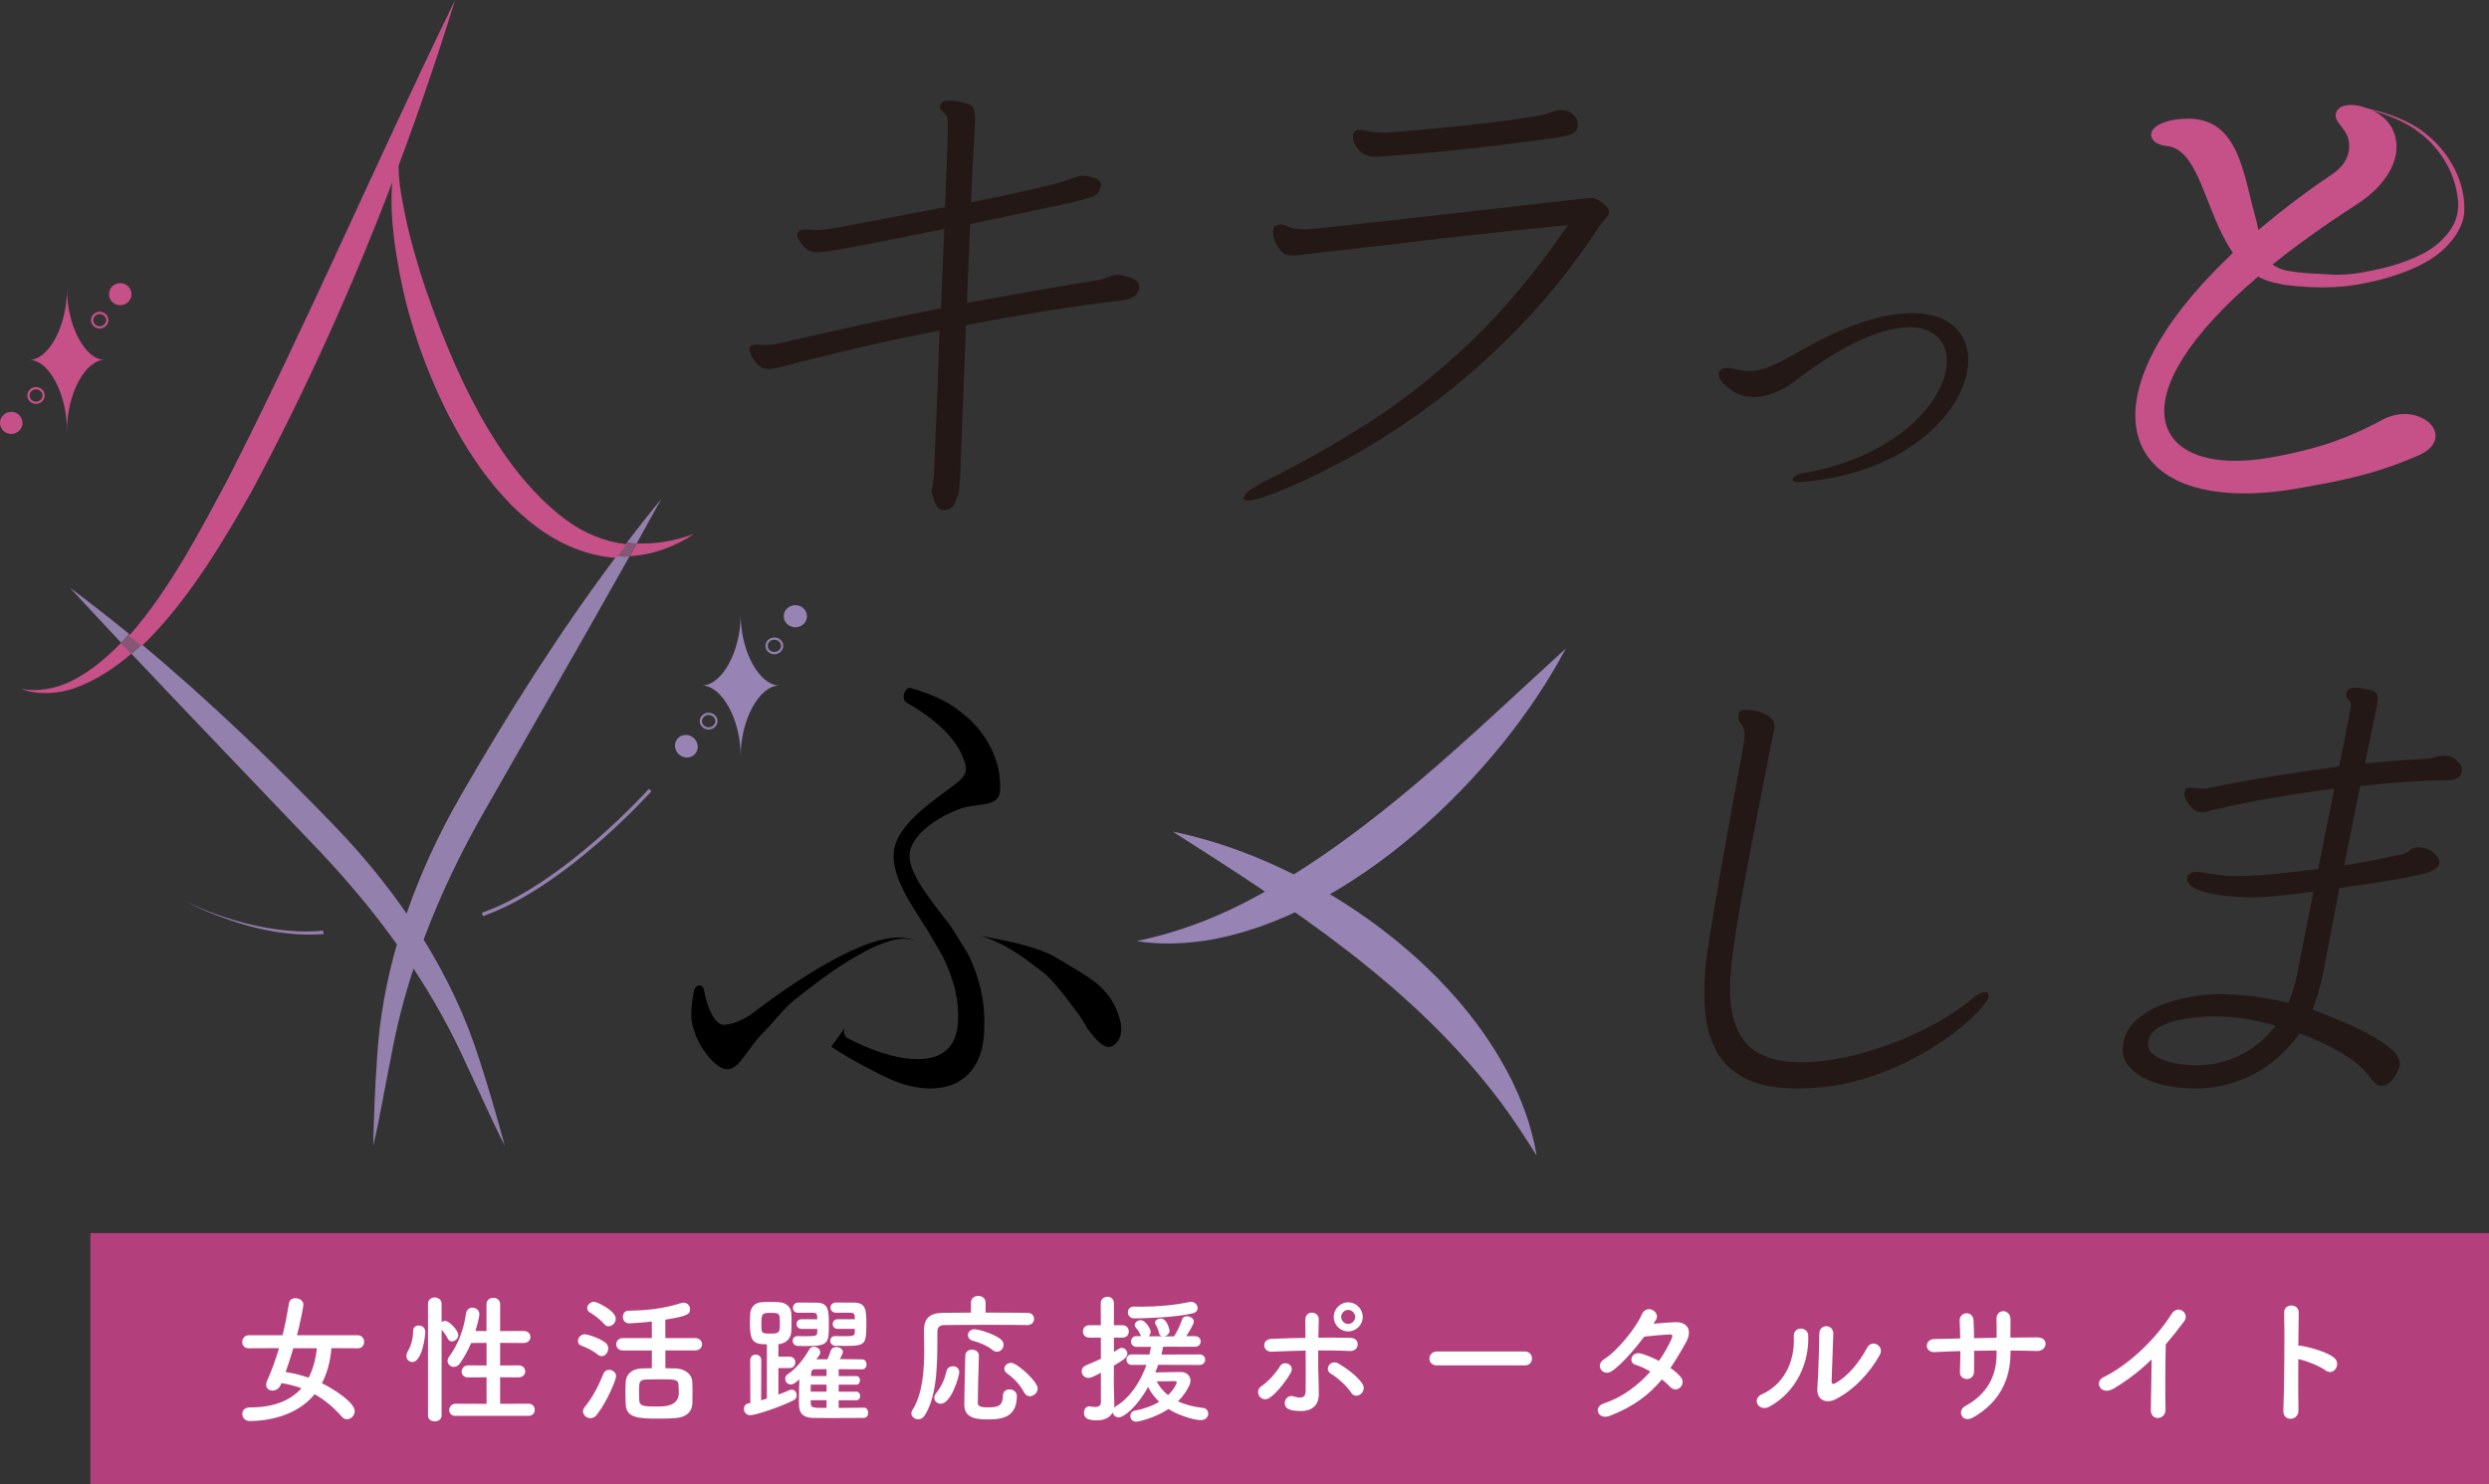 <svg width="176" height="105" viewBox="0 0 176 105" fill="none" xmlns="http://www.w3.org/2000/svg">
<rect x="0" y="0" width="176" height="105" fill="#333333" stroke="none"/>
<g clip-path="url(#clip0_2039_2732)">
<path d="M46.756 35.298C45.922 36.312 45.112 37.344 44.314 38.386C44.549 38.413 44.785 38.432 45.02 38.441C45.631 37.341 46.215 36.287 46.756 35.298Z" fill="#9380AD"/>
<path d="M4.936 41.562C6.049 42.772 7.277 44.092 8.57 45.464C8.763 45.265 8.952 45.06 9.139 44.848C7.763 43.724 6.363 42.625 4.936 41.562Z" fill="#9380AD"/>
<path d="M29.958 66.455C31.126 63.316 32.587 60.286 34.259 57.364C37.22 52.166 41.23 45.216 44.516 39.347C44.412 39.354 44.308 39.366 44.201 39.366C43.993 39.366 43.791 39.354 43.587 39.341C39.522 44.763 35.906 50.5 32.517 56.387C31.019 59.003 29.738 61.76 28.751 64.617C27.275 62.479 25.612 60.464 23.821 58.592C19.429 54.022 14.878 49.624 10.022 45.578C9.783 45.804 9.539 46.025 9.291 46.236C13.631 50.84 18.583 55.986 22.369 59.962C24.426 62.112 26.34 64.388 28.063 66.795C27.327 69.365 26.841 72.002 26.673 74.676C26.517 76.805 26.44 78.921 26.389 81.047C26.881 78.977 27.217 76.875 27.642 74.811C28.027 72.664 28.571 70.566 29.24 68.51C30.658 70.664 31.921 72.921 32.984 75.298C33.892 77.2 34.726 79.157 35.698 81.047C35.136 78.995 34.555 76.961 33.892 74.93C32.95 71.944 31.6 69.114 29.955 66.455H29.958Z" fill="#9380AD"/>
<path d="M5.058 48.169C3.976 48.696 2.729 48.953 1.489 48.726C2.69 49.177 4.053 49.088 5.263 48.68C6.693 48.172 8.038 47.311 9.294 46.233C9.05 45.973 8.808 45.718 8.57 45.461C7.476 46.598 6.308 47.541 5.058 48.166V48.169Z" fill="#C65189"/>
<path d="M9.139 44.848C8.952 45.06 8.763 45.265 8.57 45.464C8.812 45.718 9.05 45.976 9.294 46.236C9.542 46.025 9.783 45.804 10.025 45.577C9.731 45.332 9.435 45.09 9.139 44.848Z" fill="#855775"/>
<path d="M49.067 37.767C47.719 38.266 46.353 38.496 45.023 38.438C44.855 38.738 44.687 39.041 44.516 39.344C46.182 39.243 47.756 38.658 49.067 37.767Z" fill="#C65189"/>
<path d="M44.201 39.366C44.305 39.366 44.409 39.353 44.516 39.347C44.687 39.041 44.855 38.738 45.023 38.441C44.788 38.431 44.549 38.413 44.317 38.386C44.072 38.704 43.831 39.023 43.59 39.344C43.791 39.359 43.996 39.369 44.204 39.369L44.201 39.366Z" fill="#855775"/>
<path d="M39.953 36.725C35.038 33.022 32.003 25.999 30.044 20.28C29.53 18.712 29.057 17.125 28.711 15.508C28.455 14.267 28.183 12.993 28.183 11.719C29.631 7.85 30.964 3.939 32.18 -0.003C26.703 11.232 21.779 22.761 16.11 33.892C14.35 37.176 12.027 41.706 9.126 44.971C9.423 45.213 9.719 45.455 10.013 45.7C13.255 42.616 15.866 38.159 17.779 34.783C21.569 27.717 24.882 20.384 27.742 12.883C27.501 15.45 28.06 18.51 28.543 20.7C30.191 27.791 35.289 38.891 43.581 39.461C43.822 39.139 44.063 38.821 44.308 38.502C42.767 38.315 41.288 37.73 39.956 36.719L39.953 36.725Z" fill="#C65189"/>
<path d="M52.374 53.489C52.374 50.895 51.053 48.487 49.629 48.487C51.053 48.487 52.374 46.08 52.374 43.485C52.374 46.08 53.694 48.487 55.118 48.487C53.694 48.487 52.374 50.895 52.374 53.489Z" fill="#9884B4"/>
<path d="M56.24 44.368C56.694 44.368 57.062 44.018 57.062 43.587C57.062 43.155 56.694 42.805 56.24 42.805C55.786 42.805 55.418 43.155 55.418 43.587C55.418 44.018 55.786 44.368 56.24 44.368Z" fill="#9884B4"/>
<path fill-rule="evenodd" clip-rule="evenodd" d="M54.751 45.248C54.486 45.252 54.283 45.455 54.287 45.69C54.29 45.925 54.498 46.122 54.763 46.118C55.029 46.115 55.231 45.912 55.228 45.677C55.225 45.442 55.017 45.245 54.751 45.248ZM54.128 45.692C54.123 45.359 54.407 45.094 54.749 45.089C55.092 45.084 55.382 45.341 55.387 45.675C55.392 46.008 55.108 46.273 54.766 46.278C54.423 46.282 54.132 46.025 54.128 45.692Z" fill="#9380AD"/>
<path d="M49.164 53.311C49.44 52.979 49.38 52.475 49.032 52.183C48.683 51.892 48.177 51.924 47.901 52.255C47.625 52.586 47.684 53.091 48.033 53.383C48.382 53.674 48.888 53.642 49.164 53.311Z" fill="#9884B4"/>
<path fill-rule="evenodd" clip-rule="evenodd" d="M50.103 50.571C49.838 50.575 49.635 50.778 49.638 51.013C49.642 51.248 49.85 51.445 50.115 51.441C50.38 51.437 50.583 51.235 50.58 51C50.576 50.764 50.368 50.568 50.103 50.571ZM49.479 51.015C49.475 50.682 49.758 50.417 50.101 50.412C50.443 50.407 50.734 50.664 50.739 50.997C50.743 51.331 50.459 51.596 50.117 51.6C49.775 51.605 49.484 51.348 49.479 51.015Z" fill="#9380AD"/>
<path fill-rule="evenodd" clip-rule="evenodd" d="M45.88 55.798C45.88 55.798 45.88 55.798 45.974 55.881C46.067 55.965 46.067 55.965 46.067 55.965L46.067 55.966L46.062 55.971L46.049 55.985C46.037 55.998 46.02 56.018 45.997 56.043C45.95 56.093 45.882 56.167 45.793 56.262C45.616 56.452 45.355 56.725 45.025 57.059C44.365 57.727 43.424 58.639 42.301 59.615C40.058 61.563 37.078 63.776 34.156 64.8L34.074 64.563C36.95 63.556 39.9 61.369 42.136 59.425C43.254 58.455 44.19 57.547 44.847 56.883C45.176 56.55 45.434 56.279 45.611 56.09C45.699 55.996 45.766 55.923 45.812 55.873C45.835 55.848 45.852 55.829 45.863 55.817L45.876 55.802L45.88 55.798Z" fill="#9380AD"/>
<path d="M22.883 66.069C19.912 66.293 16.972 65.475 14.267 64.311C13.882 64.139 13.506 63.952 13.124 63.772C13.509 63.94 13.891 64.118 14.279 64.28C16.217 65.073 18.265 65.643 20.355 65.827C21.187 65.897 22.033 65.922 22.846 65.818L22.883 66.066V66.069Z" fill="#9380AD"/>
<path d="M4.737 30.462C4.737 27.864 3.457 25.454 2.075 25.454C3.454 25.454 4.737 23.043 4.737 20.446C4.737 23.043 6.018 25.454 7.399 25.454C6.021 25.454 4.737 27.864 4.737 30.462Z" fill="#C65189"/>
<path d="M8.503 21.588C8.942 21.588 9.298 21.238 9.298 20.807C9.298 20.376 8.942 20.026 8.503 20.026C8.064 20.026 7.708 20.376 7.708 20.807C7.708 21.238 8.064 21.588 8.503 21.588Z" fill="#C65189"/>
<path fill-rule="evenodd" clip-rule="evenodd" d="M7.039 22.212C6.784 22.218 6.588 22.421 6.594 22.658C6.6 22.895 6.806 23.087 7.06 23.081C7.315 23.075 7.511 22.872 7.505 22.635C7.499 22.398 7.293 22.205 7.039 22.212ZM6.435 22.662C6.427 22.331 6.699 22.061 7.035 22.052C7.371 22.044 7.655 22.3 7.664 22.631C7.672 22.962 7.4 23.232 7.064 23.241C6.728 23.249 6.444 22.993 6.435 22.662Z" fill="#C65189"/>
<path d="M0.795 30.695C1.234 30.695 1.589 30.345 1.589 29.913C1.589 29.482 1.234 29.132 0.795 29.132C0.356 29.132 0 29.482 0 29.913C0 30.345 0.356 30.695 0.795 30.695Z" fill="#C65189"/>
<path fill-rule="evenodd" clip-rule="evenodd" d="M2.535 27.538C2.281 27.545 2.085 27.747 2.091 27.984C2.097 28.221 2.302 28.414 2.557 28.408C2.811 28.402 3.007 28.199 3.001 27.962C2.995 27.725 2.79 27.532 2.535 27.538ZM1.932 27.988C1.924 27.657 2.195 27.387 2.531 27.379C2.867 27.371 3.152 27.627 3.16 27.958C3.168 28.289 2.897 28.559 2.561 28.567C2.225 28.576 1.94 28.319 1.932 27.988Z" fill="#C65189"/>
<path d="M176 87.219H6.391V105.003H176V87.219Z" fill="#B43F7D"/>
<path d="M23.436 95.364C23.357 96.316 23.128 97.14 22.761 97.836C23.672 98.283 25.081 99.226 25.081 99.802C25.081 100.112 24.824 100.387 24.537 100.387C24.408 100.387 24.28 100.338 24.161 100.197C23.604 99.56 22.981 99.024 22.247 98.617C20.957 100.206 18.818 100.513 17.678 100.513C17.32 100.513 17.134 100.265 17.134 100.017C17.134 99.768 17.302 99.551 17.66 99.551C19.197 99.551 20.465 99.153 21.318 98.191C20.881 98.032 20.407 97.912 19.9 97.833L19.851 97.952C19.732 98.231 19.494 98.359 19.276 98.359C19.038 98.359 18.821 98.209 18.821 97.952C18.821 97.872 18.84 97.784 18.879 97.683C19.215 96.947 19.494 96.154 19.732 95.358L17.593 95.367C17.275 95.367 17.128 95.149 17.128 94.929C17.128 94.69 17.296 94.442 17.593 94.442H19.98C20.169 93.676 20.316 92.923 20.426 92.209C20.465 91.939 20.673 91.823 20.89 91.823C21.168 91.823 21.456 92.001 21.456 92.289C21.456 92.399 21.208 93.67 21 94.445H25.301C25.597 94.445 25.747 94.684 25.747 94.91C25.747 95.137 25.609 95.367 25.301 95.367L23.436 95.358V95.364ZM20.741 95.364C20.572 95.93 20.395 96.497 20.197 97.052C20.741 97.122 21.288 97.26 21.823 97.45C22.119 96.883 22.318 96.197 22.406 95.364H20.741Z" fill="white"/>
<path d="M28.736 95.912C28.736 95.814 28.766 95.704 28.834 95.584C29.081 95.177 29.21 94.659 29.21 94.154C29.21 93.875 29.399 93.756 29.607 93.756C29.815 93.756 30.072 93.885 30.072 94.203C30.072 94.589 29.824 96.338 29.161 96.338C28.931 96.338 28.736 96.16 28.736 95.912ZM30.264 92.227C30.264 91.918 30.502 91.771 30.741 91.771C30.979 91.771 31.227 91.93 31.227 92.227V93.508C31.306 93.459 31.395 93.428 31.483 93.428C31.753 93.428 32.407 94.093 32.407 94.433C32.407 94.681 32.168 94.88 31.951 94.88C31.841 94.88 31.734 94.822 31.664 94.69C31.535 94.421 31.355 94.194 31.227 94.044V100.112C31.227 100.4 30.988 100.537 30.741 100.537C30.493 100.537 30.264 100.4 30.264 100.112V92.224V92.227ZM32.226 100.151C31.908 100.151 31.762 99.943 31.762 99.735C31.762 99.526 31.93 99.288 32.226 99.288L34.405 99.297V97.419L33.106 97.428C32.789 97.428 32.642 97.229 32.642 97.021C32.642 96.813 32.81 96.574 33.106 96.574L34.405 96.583V94.984L33.314 94.993C33.106 95.49 32.85 95.958 32.541 96.415C32.404 96.614 32.245 96.684 32.086 96.684C31.856 96.684 31.648 96.494 31.648 96.258C31.648 96.169 31.679 96.059 31.759 95.961C32.284 95.248 32.77 94.225 32.947 92.932C32.987 92.623 33.195 92.494 33.403 92.494C33.651 92.494 33.898 92.671 33.898 92.959C33.898 93.109 33.77 93.655 33.62 94.142L34.402 94.151V92.255C34.402 91.946 34.641 91.799 34.888 91.799C35.136 91.799 35.365 91.949 35.365 92.255V94.151L37.031 94.142C37.349 94.142 37.508 94.359 37.508 94.567C37.508 94.776 37.349 94.993 37.031 94.993L35.365 94.984V96.583L36.664 96.574C36.982 96.574 37.141 96.791 37.141 97C37.141 97.208 36.982 97.425 36.664 97.425L35.365 97.416V99.294L37.367 99.285C37.663 99.285 37.813 99.502 37.813 99.723C37.813 99.943 37.663 100.148 37.367 100.148H32.223L32.226 100.151Z" fill="white"/>
<path d="M42.273 95.82C41.888 95.502 41.469 95.315 41.114 95.183C40.937 95.125 40.867 94.993 40.867 94.855C40.867 94.626 41.065 94.378 41.343 94.378C41.591 94.378 42.395 94.656 42.801 94.963C42.951 95.073 43.009 95.232 43.009 95.379C43.009 95.658 42.801 95.924 42.554 95.924C42.465 95.924 42.364 95.894 42.276 95.814L42.273 95.82ZM41.75 100.311C41.472 100.311 41.224 100.093 41.224 99.824C41.224 99.726 41.264 99.624 41.343 99.526C41.918 98.831 42.346 97.977 42.673 97.162C42.752 96.972 42.911 96.892 43.07 96.892C43.318 96.892 43.566 97.07 43.566 97.349C43.566 97.566 42.969 99.067 42.218 100.05C42.08 100.24 41.909 100.308 41.753 100.308L41.75 100.311ZM42.71 93.645C42.401 93.269 41.946 92.981 41.71 92.831C41.582 92.751 41.521 92.632 41.521 92.521C41.521 92.304 41.75 92.074 42.016 92.074C42.184 92.074 43.541 92.699 43.541 93.275C43.541 93.554 43.293 93.811 43.037 93.811C42.927 93.811 42.807 93.762 42.71 93.642V93.645ZM47.05 95.523V96.776C47.319 96.776 47.575 96.785 47.792 96.794C48.398 96.813 48.923 97.171 48.951 97.728C48.969 98.007 48.969 98.304 48.969 98.592C48.969 98.822 48.969 99.049 48.96 99.269C48.929 99.854 48.544 100.243 47.789 100.301C47.493 100.332 47.047 100.341 46.6 100.341C45.094 100.341 44.281 100.292 44.241 99.3C44.232 99.012 44.223 98.724 44.223 98.445C44.223 98.206 44.232 97.98 44.241 97.768C44.272 97.192 44.687 96.825 45.359 96.794C45.567 96.785 45.824 96.776 46.093 96.776V95.523H44.051C43.734 95.523 43.575 95.306 43.575 95.085C43.575 94.865 43.734 94.647 44.051 94.647H46.093V93.474C45.528 93.544 44.635 93.603 44.498 93.603C44.189 93.603 44.042 93.373 44.042 93.146C44.042 92.92 44.18 92.708 44.449 92.708C45.647 92.69 46.848 92.589 48.156 92.172C48.226 92.154 48.285 92.142 48.346 92.142C48.624 92.142 48.792 92.371 48.792 92.598C48.792 92.966 48.602 93.094 47.047 93.342V94.644H49.146C49.473 94.644 49.642 94.862 49.642 95.082C49.642 95.303 49.473 95.52 49.146 95.52H47.047L47.05 95.523ZM47.982 97.967C47.942 97.56 47.774 97.56 46.576 97.56C46.218 97.56 45.873 97.569 45.644 97.578C45.188 97.609 45.188 97.817 45.188 98.402C45.188 98.611 45.188 98.828 45.197 99.009C45.216 99.487 45.543 99.487 46.603 99.487C47.535 99.487 48 99.162 48 98.513C48 98.335 47.991 98.145 47.982 97.967Z" fill="white"/>
<path d="M54.226 95.088C53.214 95.088 53.028 94.831 53.028 93.547C53.028 93.33 53.037 93.122 53.046 92.922C53.077 92.484 53.364 92.138 53.85 92.108C54.058 92.089 54.275 92.089 54.495 92.089C54.715 92.089 54.92 92.089 55.1 92.108C55.546 92.138 55.922 92.417 55.953 92.861C55.971 93.07 55.971 93.299 55.971 93.526C55.971 93.753 55.971 93.973 55.953 94.191C55.922 94.696 55.577 95.024 55.051 95.076H55.042V95.961H55.834C56.102 95.961 56.24 96.16 56.24 96.359C56.24 96.558 56.102 96.767 55.834 96.767H55.042V98.644C55.339 98.534 55.598 98.427 55.806 98.335C55.876 98.304 55.934 98.295 55.996 98.295C56.213 98.295 56.332 98.494 56.332 98.693C56.332 98.822 56.274 98.963 56.142 99.03C55.152 99.535 53.407 100.102 53.049 100.102C52.762 100.102 52.603 99.873 52.603 99.646C52.603 99.477 52.701 99.309 52.93 99.26L53.058 99.242L53.049 96.212C53.049 95.943 53.248 95.814 53.434 95.814C53.633 95.814 53.832 95.943 53.832 96.212L53.822 99.052C53.96 99.012 54.101 98.963 54.229 98.923V95.088H54.226ZM55.146 93.596C55.146 92.892 55.115 92.861 54.483 92.861C53.917 92.861 53.838 92.892 53.838 93.615C53.838 94.338 53.838 94.328 54.571 94.328C55.146 94.328 55.146 94.169 55.146 93.593V93.596ZM61.081 99.566C61.289 99.566 61.39 99.744 61.39 99.924C61.39 100.114 61.292 100.292 61.072 100.292C60.32 100.292 59.495 100.301 58.694 100.301C58.288 100.301 57.881 100.301 57.496 100.292C56.506 100.274 56.494 99.655 56.494 99.131C56.494 98.693 56.503 98.059 56.524 97.563C56.316 97.753 56.118 97.93 55.919 97.93C55.69 97.93 55.522 97.731 55.522 97.523C55.522 97.404 55.58 97.275 55.721 97.186C56.304 96.809 56.87 96.084 57.206 95.477C57.294 95.318 57.423 95.26 57.563 95.26C57.781 95.26 58.001 95.437 58.001 95.658C58.001 95.728 57.982 95.796 57.93 95.866C57.86 95.955 57.793 96.044 57.722 96.145H58.514C58.584 95.986 58.651 95.786 58.752 95.52C58.81 95.352 58.969 95.281 59.128 95.281C59.358 95.281 59.605 95.419 59.605 95.627C59.605 95.645 59.605 95.707 59.388 96.132C59.944 96.132 60.488 96.142 60.965 96.151C61.173 96.151 61.274 96.329 61.274 96.509C61.274 96.69 61.176 96.855 60.956 96.855H60.947C60.47 96.846 59.886 96.846 59.303 96.846V97.333H60.553C60.73 97.333 60.809 97.483 60.809 97.63C60.809 97.79 60.73 97.94 60.553 97.94H59.303V98.436H60.553C60.73 98.436 60.822 98.595 60.822 98.745C60.822 98.895 60.742 99.042 60.553 99.042H59.303V99.588C59.908 99.588 60.513 99.578 61.075 99.569H61.084L61.081 99.566ZM56.683 93.995C56.445 93.995 56.326 93.826 56.326 93.658C56.326 93.48 56.445 93.311 56.683 93.311H57.793C57.793 93.232 57.783 93.161 57.783 93.112C57.774 92.913 57.673 92.855 57.505 92.855H56.436C56.188 92.855 56.069 92.677 56.069 92.509C56.069 92.319 56.197 92.132 56.475 92.132C56.861 92.132 57.279 92.141 57.725 92.141C58.569 92.141 58.609 92.638 58.609 93.682C58.609 95.024 58.59 95.211 56.952 95.211C56.763 95.211 56.586 95.201 56.426 95.201C56.17 95.192 56.051 95.011 56.051 94.834C56.051 94.665 56.161 94.506 56.387 94.506H56.417C56.567 94.515 56.726 94.515 56.894 94.515C57.725 94.515 57.777 94.485 57.787 94.237C57.787 94.178 57.796 94.086 57.796 93.998H56.686L56.683 93.995ZM58.447 97.937H57.328V98.433H58.447V97.937ZM58.447 99.039H57.328V99.257C57.346 99.575 57.447 99.585 58.447 99.585V99.039ZM58.447 96.843L57.576 96.852C57.408 96.852 57.346 97.002 57.346 97.33H58.447V96.843ZM59.238 93.995C59 93.995 58.881 93.826 58.881 93.658C58.881 93.48 59 93.311 59.238 93.311H60.449C60.449 93.232 60.44 93.161 60.44 93.112C60.43 92.913 60.33 92.864 60.161 92.855H59.122C58.865 92.855 58.725 92.665 58.725 92.488C58.725 92.31 58.853 92.129 59.122 92.129H59.131C59.529 92.138 60.015 92.138 60.391 92.138C61.243 92.138 61.262 92.684 61.262 93.679C61.262 95.079 61.164 95.198 59.865 95.198C59.596 95.198 59.309 95.198 59.083 95.189C58.826 95.18 58.707 94.999 58.707 94.831C58.707 94.662 58.826 94.503 59.052 94.503H59.07C59.248 94.503 59.446 94.512 59.636 94.512C60.378 94.512 60.427 94.482 60.44 94.234C60.44 94.175 60.449 94.083 60.449 93.995H59.238Z" fill="white"/>
<path d="M72.637 93.725C72.103 93.716 71.073 93.707 70.003 93.707C68.704 93.707 67.356 93.716 66.763 93.725C66.418 93.734 66.286 93.903 66.286 94.181C66.268 95.998 66.366 98.552 65.394 100.111C65.266 100.311 65.097 100.39 64.929 100.39C64.673 100.39 64.443 100.2 64.443 99.974C64.443 99.903 64.462 99.836 64.501 99.765C65.235 98.623 65.354 96.966 65.354 95.474C65.354 94.996 65.345 94.54 65.336 94.123V94.093C65.336 93.287 65.721 92.88 66.626 92.861C67.13 92.852 67.863 92.843 68.658 92.843V92.148C68.658 91.82 68.915 91.661 69.175 91.661C69.434 91.661 69.691 91.82 69.691 92.148V92.843C70.88 92.843 72.041 92.852 72.656 92.861C72.974 92.861 73.12 93.07 73.12 93.287C73.12 93.505 72.961 93.725 72.656 93.725H72.647H72.637ZM66.066 98.871C66.066 98.761 66.106 98.641 66.204 98.525C66.571 98.087 66.8 97.551 66.937 96.966C66.986 96.748 67.185 96.638 67.384 96.638C67.613 96.638 67.83 96.776 67.83 97.064C67.83 97.333 67.264 99.287 66.522 99.287C66.274 99.287 66.066 99.11 66.066 98.871ZM69.792 100.399C68.701 100.399 68.187 100.142 68.187 99.318C68.187 98.494 68.236 97.073 68.258 95.891C68.258 95.603 68.496 95.465 68.734 95.465C68.973 95.465 69.22 95.615 69.22 95.882V95.9C69.181 97.073 69.15 98.353 69.141 99.217C69.141 99.456 69.3 99.545 69.853 99.545C70.507 99.545 70.914 99.487 70.914 98.739C70.914 98.421 71.143 98.274 71.378 98.274C71.635 98.274 71.904 98.442 71.904 98.73C71.904 100.329 70.755 100.399 69.792 100.399ZM70.189 95.493C69.844 95.205 69.257 94.947 68.793 94.837C68.554 94.779 68.447 94.607 68.447 94.439C68.447 94.231 68.606 94.022 68.903 94.022C69.269 94.022 70.409 94.408 70.785 94.748C70.914 94.858 70.963 94.996 70.963 95.125C70.963 95.373 70.755 95.612 70.498 95.612C70.4 95.612 70.299 95.581 70.189 95.493ZM72.824 98.761C72.665 98.761 72.515 98.681 72.417 98.491C72.109 97.924 71.733 97.526 71.207 97.14C71.07 97.042 71.018 96.932 71.018 96.813C71.018 96.595 71.235 96.396 71.494 96.396C71.919 96.396 73.377 97.716 73.377 98.212C73.377 98.51 73.09 98.758 72.821 98.758L72.824 98.761Z" fill="white"/>
<path d="M81.901 96.528C81.831 96.718 81.773 96.895 81.693 97.073C82.259 97.064 83.329 97.042 83.487 97.042C83.912 97.042 84.181 97.312 84.181 97.658C84.181 97.756 84.151 97.876 84.102 97.986C83.912 98.393 83.646 98.77 83.298 99.119C83.763 99.337 84.349 99.505 85.061 99.585C85.309 99.615 85.437 99.793 85.437 99.983C85.437 100.213 85.26 100.448 84.912 100.448C84.475 100.448 83.396 100.151 82.623 99.664C81.681 100.289 80.523 100.559 80.333 100.559C80.064 100.559 79.927 100.35 79.927 100.151C79.927 99.983 80.025 99.814 80.245 99.775C80.917 99.655 81.495 99.438 81.968 99.15C81.632 98.831 81.363 98.473 81.186 98.108C80.364 99.557 79.471 100.252 79.105 100.252C78.875 100.252 78.719 100.093 78.68 99.906C78.502 100.243 78.124 100.464 77.549 100.464C76.974 100.464 76.647 100.335 76.647 99.928C76.647 99.698 76.785 99.471 77.032 99.471C77.063 99.471 77.091 99.471 77.121 99.481C77.21 99.499 77.329 99.52 77.439 99.52C77.647 99.52 77.845 99.45 77.845 99.193V97.097C77.329 97.367 77.152 97.465 76.962 97.465C76.675 97.465 76.485 97.226 76.485 96.987C76.485 96.828 76.574 96.669 76.773 96.58C77.17 96.411 77.515 96.27 77.842 96.114V94.613H77.011C76.724 94.613 76.574 94.396 76.574 94.175C76.574 93.955 76.724 93.737 77.011 93.737H77.842L77.833 92.188C77.833 91.878 78.072 91.722 78.31 91.722C78.548 91.722 78.765 91.872 78.765 92.188V93.737H79.38C79.676 93.737 79.817 93.955 79.817 94.175C79.817 94.396 79.679 94.613 79.38 94.613H78.765V95.627C78.885 95.557 78.995 95.489 79.111 95.41C79.181 95.361 79.248 95.339 79.319 95.339C79.536 95.339 79.716 95.538 79.716 95.747C79.716 95.976 79.526 96.154 78.765 96.592C78.765 97.248 78.756 97.753 78.756 97.903C78.756 98.062 78.787 98.966 78.796 99.312C78.796 99.392 78.796 99.481 78.787 99.56C78.817 99.529 78.857 99.502 78.897 99.471C79.909 98.874 80.651 97.722 81.067 96.543H80.028C79.78 96.543 79.652 96.353 79.652 96.166C79.652 95.989 79.78 95.799 80.028 95.799L81.278 95.808C81.317 95.618 81.357 95.44 81.388 95.263H80.358C80.101 95.263 79.973 95.073 79.973 94.886C79.973 94.699 80.101 94.509 80.358 94.509H80.694C80.676 94.491 80.654 94.46 80.645 94.43C80.517 94.12 80.428 94.044 80.318 93.912C80.26 93.841 80.239 93.783 80.239 93.722C80.239 93.532 80.456 93.376 80.663 93.376C80.972 93.376 81.366 93.973 81.366 94.2C81.366 94.329 81.308 94.439 81.217 94.518H82.179C82.069 94.5 81.981 94.42 81.95 94.27C81.88 93.943 81.791 93.823 81.712 93.685C81.681 93.636 81.672 93.597 81.672 93.557C81.672 93.379 81.889 93.26 82.088 93.26C82.503 93.26 82.702 94.025 82.702 94.123C82.702 94.332 82.525 94.482 82.335 94.522H83.02C83.237 94.203 83.457 93.716 83.594 93.309C83.643 93.159 83.784 93.1 83.921 93.1C84.16 93.1 84.417 93.26 84.417 93.477C84.417 93.695 83.931 94.43 83.882 94.509H84.487C84.765 94.509 84.903 94.699 84.903 94.886C84.903 95.073 84.765 95.263 84.487 95.263L82.247 95.254C82.216 95.431 82.176 95.621 82.127 95.811L84.814 95.802C85.083 95.802 85.22 95.992 85.22 96.179C85.22 96.356 85.083 96.546 84.814 96.546L81.901 96.537V96.528ZM80.208 93.25C79.899 93.25 79.753 93.033 79.753 92.825C79.753 92.616 79.89 92.417 80.19 92.417H80.208C80.367 92.426 80.526 92.426 80.703 92.426C81.803 92.426 83.112 92.316 84.111 92.09C84.151 92.08 84.181 92.08 84.221 92.08C84.49 92.08 84.686 92.298 84.686 92.518C84.686 92.687 84.576 92.846 84.3 92.904C82.971 93.214 80.645 93.25 80.208 93.25ZM83.209 97.787C83.209 97.698 83.121 97.689 83.06 97.689C82.998 97.689 82.335 97.707 81.791 97.707C81.968 98.053 82.228 98.393 82.595 98.681C83.112 98.185 83.209 97.787 83.209 97.787Z" fill="white"/>
<path d="M89.056 98.761C88.919 98.561 88.906 98.234 89.185 98.056C89.661 97.747 90.254 97.082 90.502 96.647C90.78 96.16 91.602 96.537 91.266 97.113C91.018 97.538 90.374 98.473 89.759 98.88C89.49 99.058 89.194 98.96 89.056 98.761ZM89.93 95.612C89.267 95.642 89.178 94.727 89.912 94.699C90.694 94.668 91.507 94.641 92.311 94.629C92.311 94.102 92.311 93.655 92.302 93.376C92.284 92.641 93.265 92.711 93.253 93.336C93.243 93.645 93.234 94.102 93.222 94.616C93.986 94.607 94.738 94.616 95.472 94.626C96.223 94.635 96.165 95.6 95.432 95.56C94.698 95.52 93.956 95.52 93.213 95.52C93.204 96.326 93.213 97.18 93.243 97.863C93.253 98.182 93.253 98.341 93.253 98.617C93.253 99.401 92.776 99.998 91.361 99.75C90.477 99.591 90.866 98.568 91.471 98.767C91.877 98.895 92.314 98.957 92.323 98.408C92.333 97.704 92.333 96.571 92.323 95.529C91.532 95.547 90.728 95.578 89.936 95.609L89.93 95.612ZM95.539 98.503C95.23 98.016 94.527 97.41 94.093 97.153C93.607 96.865 94.084 96.111 94.649 96.448C95.074 96.696 95.957 97.281 96.355 97.909C96.523 98.179 96.394 98.485 96.196 98.623C95.997 98.761 95.719 98.782 95.542 98.503H95.539ZM95.331 94.172C94.766 94.172 94.31 93.716 94.31 93.149C94.31 92.582 94.766 92.117 95.331 92.117C95.896 92.117 96.361 92.582 96.361 93.149C96.361 93.716 95.896 94.172 95.331 94.172ZM95.331 92.653C95.062 92.653 94.836 92.883 94.836 93.149C94.836 93.416 95.065 93.645 95.331 93.645C95.597 93.645 95.826 93.416 95.826 93.149C95.826 92.883 95.597 92.653 95.331 92.653Z" fill="white"/>
<path d="M101.602 96.577C101.245 96.577 101.077 96.338 101.077 96.099C101.077 95.86 101.266 95.594 101.602 95.594H107.825C108.161 95.594 108.329 95.842 108.329 96.09C108.329 96.338 108.161 96.577 107.825 96.577H101.602Z" fill="white"/>
<path d="M113.813 100.151C113.021 100.461 112.633 99.526 113.388 99.278C114.754 98.822 115.854 97.967 116.698 97.015C116.34 96.797 115.973 96.629 115.659 96.537C115.102 96.387 115.362 95.544 116.056 95.744C116.423 95.842 116.869 96.031 117.306 96.261C117.642 95.783 117.92 95.296 118.137 94.84C118.327 94.433 118.287 94.384 118.027 94.393C117.63 94.402 116.609 94.503 116.273 94.543C115.579 95.456 114.668 96.5 114.002 96.966C113.339 97.422 112.752 96.558 113.427 96.142C114.39 95.544 115.717 93.866 116.074 93.014C116.42 92.169 117.44 92.785 117.095 93.361C117.046 93.44 116.985 93.529 116.918 93.63C117.404 93.59 117.948 93.541 118.425 93.52C119.445 93.489 119.623 94.206 119.238 94.91C118.871 95.575 118.504 96.191 118.119 96.757C118.397 96.957 118.654 97.165 118.831 97.382C119.06 97.652 118.99 97.967 118.813 98.136C118.635 98.304 118.336 98.353 118.11 98.105C117.96 97.946 117.752 97.759 117.514 97.569C116.631 98.632 115.521 99.496 113.819 100.151H113.813Z" fill="white"/>
<path d="M124.583 98.623C126.05 97.967 126.93 96.439 126.842 94.54C126.802 93.774 127.844 93.826 127.863 94.46C127.933 96.338 127.08 98.402 125.136 99.487C124.372 99.912 123.828 98.96 124.58 98.623H124.583ZM129.785 98.981C129.14 99.3 128.437 99.039 128.507 98.188C128.578 97.293 128.645 94.929 128.645 94.344C128.645 93.618 129.644 93.63 129.635 94.344C129.626 94.73 129.525 97.352 129.516 97.692C129.507 97.909 129.626 97.931 129.812 97.82C130.665 97.333 131.448 96.411 132.022 95.336C132.38 94.672 133.272 95.217 132.924 95.832C132.239 97.064 131.13 98.295 129.782 98.981H129.785Z" fill="white"/>
<path d="M142.163 95.713C142.163 97.609 141.359 99.199 139.538 100.252C138.746 100.709 138.349 99.796 138.963 99.459C140.501 98.614 141.182 97.355 141.182 95.756V95.526C140.647 95.526 140.122 95.535 139.596 95.545C139.596 96.111 139.596 96.638 139.587 97.024C139.578 97.361 139.339 97.542 139.082 97.542C138.826 97.542 138.566 97.364 138.587 97.036C138.606 96.629 138.618 96.111 138.618 95.566C137.994 95.584 137.38 95.606 136.824 95.636C136.051 95.676 136.081 94.733 136.766 94.711C137.362 94.693 137.985 94.681 138.609 94.672C138.6 94.206 138.59 93.768 138.569 93.431C138.538 92.754 139.51 92.678 139.55 93.391C139.568 93.719 139.581 94.166 139.59 94.653C140.125 94.644 140.65 94.635 141.185 94.623C141.185 94.105 141.185 93.618 141.176 93.342C141.136 92.518 142.176 92.567 142.166 93.333C142.157 93.731 142.157 94.166 142.157 94.613C142.793 94.604 143.426 94.595 144.022 94.595C144.954 94.586 144.746 95.578 144.052 95.56C143.438 95.541 142.814 95.529 142.169 95.529V95.719L142.163 95.713Z" fill="white"/>
<path d="M149.477 98.206C148.566 98.764 148.05 97.75 148.725 97.422C150.55 96.528 152.442 94.702 153.56 92.932C153.997 92.246 154.868 92.883 154.444 93.459C153.997 94.056 153.573 94.592 153.145 95.088C153.114 96.102 153.096 98.703 153.126 99.695C153.145 100.449 152.075 100.54 152.087 99.726C152.096 98.932 152.136 97.312 152.145 96.151C151.363 96.917 150.51 97.582 149.48 98.206H149.477Z" fill="white"/>
<path d="M162.528 99.735C162.546 100.54 161.418 100.568 161.458 99.775C161.528 98.167 161.556 94.273 161.516 92.843C161.498 92.166 162.568 92.178 162.546 92.852C162.537 93.339 162.528 94.203 162.516 95.177C162.564 95.177 162.626 95.177 162.684 95.186C163.24 95.275 164.527 95.594 165.061 96.05C165.578 96.488 165.013 97.352 164.447 96.935C164.022 96.617 163.041 96.231 162.516 96.13C162.506 97.499 162.506 98.929 162.525 99.735H162.528Z" fill="white"/>
<path d="M127.138 34.103C126.851 34.103 126.735 33.99 126.765 33.874C126.802 33.73 127.013 33.586 127.352 33.5C133.489 32.468 136.863 29.086 137.536 26.477C138.01 24.642 137.154 23.15 135.027 23.15C133.214 23.15 130.463 24.21 126.836 27.022C125.809 27.766 124.837 28.081 124.03 28.081C123.455 28.081 122.914 27.938 122.551 27.68C121.692 27.108 121.462 26.648 121.539 26.36C121.597 26.13 121.857 26.017 122.144 26.017C122.23 26.017 122.315 26.017 122.425 26.045C122.856 26.158 123.266 26.247 123.697 26.247C124.504 26.247 125.359 25.931 126.949 25.015C130.473 22.951 133.214 22.148 135.198 22.148C138.392 22.148 139.645 24.213 139.018 26.648C138.205 29.803 134.238 33.586 127.227 34.103H127.141H127.138Z" fill="#231815"/>
<path d="M77.142 13.949C76.785 14.062 76.458 14.157 76.161 14.231C75.516 14.381 74.501 14.601 73.117 14.889C71.733 15.177 70.223 15.499 68.597 15.851L68.371 21.426C69.905 21.15 71.451 20.874 73.01 20.596C74.569 20.32 76.137 20.056 77.714 19.805C77.928 19.756 78.148 19.686 78.371 19.597C78.594 19.508 78.823 19.453 79.059 19.428C79.285 19.428 79.593 19.505 79.985 19.655C80.373 19.805 80.562 20.007 80.547 20.259C80.541 20.283 80.541 20.311 80.547 20.335C80.553 20.36 80.547 20.399 80.538 20.448C80.422 20.902 80.037 21.165 79.389 21.239C77.491 21.465 75.614 21.729 73.759 22.029C71.904 22.329 70.085 22.657 68.306 23.009C68.221 25.294 68.147 27.166 68.089 28.624C68.028 30.082 67.985 31.23 67.958 32.07C67.93 32.912 67.903 33.528 67.878 33.917C67.854 34.306 67.833 34.557 67.817 34.67C67.802 34.783 67.79 34.851 67.784 34.878C67.738 35.053 67.643 35.298 67.499 35.614C67.356 35.926 67.108 36.085 66.754 36.085C66.528 36.085 66.356 35.99 66.24 35.803C66.124 35.614 66.042 35.42 65.993 35.218C65.944 35.016 65.901 34.891 65.861 34.842C65.855 34.765 65.88 34.621 65.935 34.41C65.99 34.198 66.023 33.966 66.038 33.711C66.084 32.658 66.118 31.757 66.145 31.019C66.173 30.278 66.201 29.576 66.234 28.909C66.268 28.244 66.298 27.484 66.329 26.63C66.359 25.775 66.393 24.697 66.427 23.389C64.33 23.79 62.349 24.213 60.485 24.651C58.621 25.092 56.958 25.499 55.5 25.876C54.981 26.026 54.596 26.103 54.345 26.103C54.042 26.103 53.786 25.996 53.578 25.781C53.367 25.567 53.211 25.343 53.11 25.104C53.006 24.865 52.963 24.721 52.976 24.672C53.009 24.547 53.064 24.473 53.147 24.446C53.312 24.397 53.407 24.369 53.431 24.369C53.532 24.369 53.63 24.375 53.727 24.388C53.825 24.4 53.951 24.406 54.1 24.406C54.403 24.406 54.782 24.357 55.237 24.256C57.087 23.83 58.948 23.407 60.818 22.994C62.689 22.58 64.596 22.185 66.534 21.805L66.769 16.191C64.798 16.592 63.23 16.908 62.062 17.134C60.895 17.361 60.014 17.523 59.422 17.624C58.829 17.726 58.422 17.787 58.199 17.814C57.979 17.839 57.829 17.851 57.756 17.851C57.352 17.851 57.013 17.677 56.738 17.324C56.463 16.972 56.347 16.709 56.393 16.534C56.417 16.433 56.46 16.372 56.518 16.344C56.613 16.267 56.759 16.231 56.964 16.231C57.09 16.231 57.233 16.237 57.395 16.249C57.554 16.261 57.737 16.267 57.939 16.267C58.141 16.267 58.624 16.2 59.391 16.059C60.158 15.921 61.038 15.759 62.032 15.569C63.025 15.382 63.966 15.198 64.859 15.024C65.748 14.849 66.405 14.724 66.827 14.647C66.903 12.788 66.955 11.413 66.983 10.521C67.01 9.63 67.02 9.027 67.013 8.714C67.007 8.402 66.971 8.218 66.91 8.169C66.796 8.019 66.686 7.905 66.579 7.829C66.472 7.752 66.442 7.627 66.488 7.452L66.497 7.415C66.573 7.213 66.775 7.115 67.105 7.115C67.258 7.115 67.417 7.127 67.588 7.152C67.756 7.176 67.936 7.216 68.126 7.265C68.465 7.317 68.679 7.409 68.771 7.547C68.863 7.685 68.915 7.918 68.933 8.245C68.951 8.371 68.942 8.742 68.912 9.357C68.878 9.973 68.838 10.72 68.789 11.6C68.74 12.479 68.695 13.382 68.658 14.313C69.776 14.087 70.822 13.866 71.797 13.655C72.772 13.44 73.588 13.254 74.248 13.088C74.908 12.926 75.308 12.806 75.455 12.73C75.84 12.604 76.094 12.521 76.219 12.485C76.341 12.448 76.442 12.43 76.519 12.43C76.821 12.43 77.127 12.485 77.439 12.598C77.75 12.711 77.882 12.907 77.836 13.183L77.805 13.296C77.72 13.624 77.5 13.842 77.145 13.955L77.142 13.949Z" fill="#231815"/>
<path d="M93.784 16.096C94.551 16.007 95.523 15.903 96.703 15.774C97.883 15.649 99.166 15.505 100.56 15.343C101.951 15.18 103.332 15.021 104.71 14.871C106.086 14.721 107.351 14.577 108.509 14.439C109.668 14.301 110.603 14.194 111.315 14.117C112.027 14.041 112.409 14.004 112.461 14.004C112.688 14.004 112.911 14.075 113.128 14.212C113.345 14.35 113.51 14.494 113.62 14.644C113.757 14.794 113.809 14.932 113.779 15.058C113.748 15.183 113.659 15.327 113.516 15.49C113.372 15.652 113.225 15.836 113.073 16.035C111.327 18.697 109.426 21.083 107.369 23.193C105.313 25.303 103.234 27.129 101.135 28.676C99.035 30.22 97.011 31.515 95.068 32.557C93.121 33.598 91.382 34.41 89.847 34.986C89.765 35.01 89.689 35.035 89.621 35.062C89.551 35.087 89.49 35.111 89.432 35.139C89.16 35.215 88.93 35.277 88.741 35.329C88.552 35.378 88.393 35.405 88.267 35.405C88.014 35.405 87.91 35.329 87.946 35.179C88.023 34.878 88.567 34.474 89.582 33.972C92.011 32.765 94.423 31.399 96.825 29.864C99.224 28.333 101.599 26.449 103.956 24.213C106.309 21.977 108.616 19.214 110.875 15.925C110.047 16.001 109.038 16.099 107.846 16.225C106.654 16.35 105.371 16.488 103.995 16.638C102.62 16.788 101.257 16.945 99.903 17.11C98.549 17.272 97.302 17.416 96.162 17.542C95.019 17.667 94.077 17.775 93.338 17.863C92.595 17.952 92.146 18.007 91.99 18.032C91.831 18.056 91.697 18.069 91.583 18.069H91.263C90.984 18.069 90.746 17.949 90.541 17.71C90.34 17.471 90.193 17.208 90.101 16.92C90.013 16.632 89.988 16.399 90.034 16.222C90.086 16.02 90.214 15.909 90.425 15.882H90.501C90.703 15.882 90.923 15.937 91.159 16.05C91.394 16.163 91.776 16.219 92.305 16.219H92.457C92.583 16.219 93.029 16.176 93.796 16.087L93.784 16.096ZM96.012 10.521C95.716 10.157 95.609 9.811 95.694 9.486C95.734 9.336 95.807 9.247 95.914 9.223C95.945 9.198 96.012 9.186 96.113 9.186C96.315 9.186 96.553 9.217 96.825 9.281C97.097 9.345 97.424 9.376 97.803 9.376H98.106C98.314 9.351 98.76 9.315 99.438 9.262C100.12 9.213 100.918 9.143 101.837 9.054C102.754 8.965 103.702 8.867 104.677 8.754C105.652 8.641 106.544 8.527 107.354 8.414C108.164 8.301 108.785 8.193 109.216 8.092C109.405 8.043 109.555 7.991 109.671 7.942C109.784 7.893 109.922 7.854 110.077 7.829C110.16 7.804 110.264 7.792 110.389 7.792C110.741 7.792 111.028 7.899 111.251 8.114C111.474 8.328 111.581 8.546 111.572 8.772C111.566 8.797 111.563 8.828 111.566 8.867C111.566 8.904 111.566 8.95 111.551 8.999C111.486 9.25 111.321 9.419 111.062 9.508C110.799 9.596 110.444 9.676 109.995 9.753C109.261 9.854 108.351 9.973 107.256 10.111C106.162 10.249 105.01 10.387 103.803 10.524C102.595 10.662 101.437 10.776 100.331 10.864C99.224 10.953 98.274 11.021 97.479 11.073H97.1C96.672 11.073 96.308 10.892 96.012 10.527V10.521Z" fill="#231815"/>
<path d="M131.842 74.44C133.3 74.027 134.687 73.494 136.005 72.835C137.322 72.18 138.438 71.475 139.358 70.722C139.767 70.357 140.103 70.177 140.369 70.177C140.562 70.177 140.647 70.275 140.623 70.468C140.598 70.661 140.363 71.01 139.914 71.506C139.465 72.005 138.826 72.563 137.998 73.181C137.169 73.8 136.197 74.404 135.085 74.986C133.969 75.567 132.734 76.048 131.381 76.425C130.027 76.802 128.584 76.989 127.056 76.989C125.528 76.989 124.262 76.741 123.33 76.241C122.398 75.745 121.716 75.062 121.291 74.201C120.864 73.341 120.616 72.354 120.546 71.249C120.475 70.143 120.515 68.994 120.662 67.806C120.824 66.688 121.041 65.322 121.313 63.708C121.585 62.093 121.894 60.338 122.236 58.442C122.578 56.546 122.933 54.617 123.296 52.647L123.327 52.393C123.397 51.835 123.339 51.465 123.156 51.281C122.972 51.097 122.896 50.873 122.93 50.607L122.948 50.46C122.994 50.292 123.186 50.206 123.526 50.206C123.767 50.206 124.048 50.249 124.363 50.334C124.681 50.42 124.953 50.558 125.185 50.754C125.415 50.95 125.509 51.229 125.463 51.593C125.451 51.691 125.424 51.808 125.384 51.94C125.344 52.074 125.317 52.2 125.301 52.322C124.586 55.943 123.99 59.021 123.507 61.56C123.024 64.1 122.688 66.146 122.496 67.702L122.477 67.849C122.245 69.72 122.3 71.191 122.642 72.26C122.982 73.329 123.556 74.076 124.366 74.502C125.173 74.927 126.16 75.139 127.325 75.139H127.688C129.003 75.09 130.39 74.86 131.845 74.447L131.842 74.44Z" fill="#231815"/>
<path d="M163.876 70.379C163.769 70.731 163.652 71.077 163.524 71.417C163.903 71.564 164.441 71.775 165.138 72.054C165.835 72.333 166.553 72.661 167.289 73.037C168.026 73.414 168.631 73.809 169.105 74.223C169.579 74.636 169.765 75.05 169.67 75.46C169.664 75.485 169.609 75.614 169.508 75.843C169.404 76.073 169.258 76.293 169.065 76.499C168.873 76.704 168.64 76.808 168.375 76.808C168.158 76.808 167.925 76.649 167.684 76.333C167.238 75.653 166.516 75.028 165.523 74.456C164.53 73.886 163.552 73.43 162.589 73.09C161.712 74.355 160.633 75.319 159.349 75.987C158.065 76.655 156.708 76.989 155.278 76.989C154.211 76.989 153.261 76.854 152.426 76.588C151.592 76.321 150.966 75.938 150.55 75.439C150.131 74.943 150.006 74.339 150.171 73.635C150.318 73.004 150.654 72.474 151.176 72.048C151.699 71.622 152.307 71.282 152.998 71.028C153.689 70.774 154.373 70.59 155.052 70.483C155.733 70.373 156.314 70.318 156.8 70.318C158.472 70.318 160.147 70.526 161.819 70.936C161.929 70.67 162.03 70.397 162.118 70.115C162.207 69.837 162.286 69.552 162.353 69.258L162.448 68.856C162.549 68.323 162.702 67.539 162.907 66.507C163.111 65.475 163.338 64.326 163.585 63.064C162.684 63.187 161.88 63.282 161.171 63.355C160.462 63.429 159.963 63.466 159.673 63.466H159.163C158.435 63.466 157.714 63.417 156.996 63.319C156.277 63.221 155.691 63.064 155.232 62.844C154.774 62.626 154.584 62.348 154.664 62.005C154.682 61.931 154.734 61.858 154.823 61.787C154.96 61.714 155.113 61.677 155.284 61.677C155.406 61.677 155.519 61.683 155.626 61.695C155.733 61.707 155.831 61.726 155.923 61.75C156.274 61.799 156.626 61.848 156.98 61.897C157.332 61.946 157.751 61.971 158.237 61.971C158.674 61.971 159.224 61.946 159.89 61.897C160.556 61.848 161.25 61.781 161.975 61.698C162.696 61.612 163.347 61.533 163.921 61.462C164.117 60.516 164.313 59.554 164.502 58.583C164.692 57.612 164.881 56.675 165.068 55.777C163.542 55.974 162.054 56.197 160.602 56.451C159.147 56.706 157.858 56.969 156.73 57.235C156.556 57.26 156.375 57.303 156.192 57.364C156.009 57.425 155.831 57.456 155.66 57.456C155.345 57.456 155.055 57.275 154.789 56.911C154.523 56.546 154.419 56.243 154.474 56.001C154.508 55.854 154.569 55.771 154.661 55.747C154.752 55.722 154.832 55.71 154.905 55.71C155.027 55.71 155.15 55.722 155.278 55.747C155.406 55.771 155.553 55.784 155.724 55.784H155.941C156.015 55.784 156.088 55.771 156.167 55.747C157.369 55.48 158.802 55.214 160.465 54.944C162.127 54.678 163.772 54.433 165.398 54.215C165.633 53.097 165.819 52.169 165.957 51.428C166.094 50.687 166.174 50.267 166.195 50.172C166.269 49.857 166.232 49.633 166.079 49.498C165.929 49.364 165.874 49.213 165.914 49.042C165.954 48.87 166.033 48.763 166.156 48.714C166.275 48.665 166.397 48.641 166.519 48.641C166.593 48.641 166.669 48.647 166.752 48.659C166.834 48.671 166.898 48.677 166.947 48.677C167.629 48.775 168.005 48.919 168.081 49.115C168.158 49.311 168.151 49.59 168.066 49.955C168.032 50.102 167.941 50.543 167.791 51.284C167.641 52.025 167.455 52.929 167.228 53.998C168.044 53.924 168.824 53.857 169.566 53.799C170.309 53.737 170.985 53.695 171.596 53.67C171.819 53.646 172.03 53.603 172.226 53.541C172.421 53.48 172.629 53.45 172.846 53.45H173.026C173.286 53.474 173.537 53.603 173.772 53.832C174.01 54.062 174.117 54.277 174.096 54.469L174.053 54.65C173.968 55.015 173.61 55.196 172.98 55.196C172.106 55.196 171.147 55.232 170.101 55.306C169.053 55.379 167.983 55.477 166.889 55.597L165.761 61.208C166.565 61.086 167.323 60.954 168.035 60.807C168.747 60.66 169.334 60.54 169.793 60.442C170.077 60.369 170.276 60.274 170.389 60.151C170.502 60.029 170.67 59.958 170.893 59.934H170.966C171.428 59.934 171.807 60.069 172.109 60.335C172.412 60.602 172.531 60.871 172.467 61.138C172.427 61.309 172.244 61.465 171.92 61.612C171.596 61.76 170.939 61.922 169.952 62.106C168.964 62.286 167.455 62.525 165.422 62.816C165.181 64.057 164.954 65.227 164.747 66.333C164.536 67.438 164.383 68.247 164.288 68.755L164.145 69.374C164.071 69.69 163.979 70.023 163.876 70.376V70.379ZM158.881 72.073C158.218 71.95 157.414 71.892 156.47 71.892C155.911 71.892 155.299 71.941 154.636 72.039C153.97 72.137 153.38 72.305 152.864 72.55C152.347 72.793 152.032 73.145 151.925 73.607C151.827 74.021 151.95 74.355 152.292 74.609C152.631 74.863 153.084 75.053 153.652 75.172C154.217 75.295 154.768 75.353 155.299 75.353C156.415 75.353 157.46 75.111 158.432 74.624C159.407 74.137 160.229 73.445 160.899 72.547C160.217 72.355 159.545 72.195 158.881 72.073Z" fill="#231815"/>
<path d="M110.719 45.872C105.961 54.883 95.551 64.899 85.211 66.535C83.6 66.77 81.962 66.823 80.382 66.565C83.512 65.907 86.351 64.786 89.028 63.303C97.207 58.761 103.824 52.157 110.719 45.872Z" fill="#9884B4"/>
<path d="M82.931 58.822C92.892 60.853 104.148 68.697 107.779 78.462C108.177 79.516 108.467 80.637 108.662 81.74C107.853 80.468 107.07 79.237 106.199 78.07C100.086 69.849 91.48 64.268 82.928 58.822H82.931Z" fill="#9884B4"/>
<path d="M68.438 67.466C68.438 67.466 68.432 67.438 68.426 67.426L68.264 67.166L68.438 67.466Z" fill="black"/>
<path d="M67.255 65.554L68.438 67.466L68.264 67.169L67.255 65.554Z" fill="black"/>
<path d="M64.318 60.464C64.403 58.81 66.943 57.462 68.184 57.116C69.364 56.807 70.657 57.073 70.718 55.882C70.831 53.728 69.657 51.694 68.065 50.466C66.974 49.535 65.757 49.072 64.413 48.671C64.245 48.622 64.064 48.736 63.982 48.947L63.942 49.042C63.841 49.296 63.917 49.593 64.107 49.7C66.039 50.785 67.606 52.172 68.157 53.731C68.41 54.424 68.365 54.77 67.787 55.269C66.57 56.307 63.306 58.157 63.19 60.387C63.102 62.099 64.419 63.968 65.565 65.763L66.641 67.601C67.527 69.414 67.817 70.835 67.744 72.26C67.659 73.913 66.79 74.912 64.902 74.915C63.248 74.915 61.466 74.22 59.901 73.417C59.675 73.301 59.623 72.936 59.764 72.685L58.78 74.033C60.097 74.912 61.295 75.525 62.316 76.033C63.59 76.686 64.706 76.992 65.809 76.989C67.903 76.989 69.45 75.715 69.59 73.025C69.691 71.099 69.364 69.328 68.438 67.466L67.258 65.555C66.036 63.928 64.245 61.876 64.321 60.464H64.318Z" fill="black"/>
<path d="M53.049 71.8C52.105 72.382 51.475 72.483 51.16 72.483C50.598 72.483 50.02 71.411 49.791 70.042C49.755 69.828 49.608 69.687 49.437 69.699C49.272 69.711 49.119 69.864 49.073 70.079C48.972 70.563 48.911 71.037 48.883 71.561C48.786 73.445 50.5 75.632 51.402 75.632C52.016 75.632 52.416 75.019 53 74.214C53.321 73.77 53.667 73.344 54.052 72.955C54.779 72.22 55.378 71.377 56.176 70.731C57.979 69.288 59.831 67.901 61.806 66.976C62.778 66.565 63.859 66.124 64.813 66.611C62.224 65.068 55.555 69.867 53.046 71.794L53.049 71.8Z" fill="black"/>
<path d="M79.178 72.082C78.888 71.108 78.512 70.339 77.411 69.442C76.644 68.884 75.691 68.336 74.807 67.806C74.578 67.668 74.346 67.539 74.107 67.435C72.607 66.783 70.972 66.528 69.413 66.204C71.198 66.813 72.164 67.576 73.646 68.685C74.462 69.297 75.468 70.667 76.115 71.543C76.4 71.91 76.653 72.305 76.867 72.716C77.515 73.601 78.142 74.296 78.686 73.972C79.312 73.598 79.395 72.811 79.178 72.079V72.082Z" fill="black"/>
<path d="M159.691 16.261C159.63 15.949 159.557 15.615 159.456 15.26C159.19 14.332 158.991 13.33 158.735 12.442C158.102 10.236 157.213 8.396 154.709 8.392C153.951 8.402 153.359 8.518 152.921 8.699C152.283 8.962 152.029 9.327 152.13 9.676C152.219 9.985 152.57 10.273 153.258 10.334C155.541 10.598 155.944 15.079 157.891 17.882L157.466 18.301C152.668 22.927 150.666 27.092 151.036 30.103C151.5 33.868 155.718 35.773 162.693 34.511C165.153 34.064 167.671 33.644 170.777 32.312C171.898 31.883 172.283 31.27 172.213 30.694C172.103 29.809 170.841 29.086 169.487 29.331C169.2 29.383 168.876 29.487 168.561 29.634C165.538 31.313 163.044 31.91 160.623 32.348C156.317 33.129 153.371 32.033 153.062 29.509C152.784 27.255 154.673 23.815 159.673 19.563C160.11 19.805 160.596 19.98 161.149 20.059C161.305 20.112 161.427 20.121 161.598 20.154C162.738 20.298 163.857 20.36 165.015 20.308C166.324 20.246 167.619 19.983 168.86 19.634C170.205 19.22 171.602 18.681 172.69 17.729C173.451 17.033 174.142 16.123 174.243 15.067C174.408 12.61 172.873 10.243 170.853 8.981C169.78 8.316 168.567 7.945 167.344 7.645C167.014 7.523 166.706 7.455 166.437 7.431C166.418 7.428 166.403 7.422 166.385 7.418C166.4 7.422 166.412 7.425 166.428 7.431C166.232 7.415 166.055 7.422 165.902 7.449C165.37 7.544 165.113 7.863 165.162 8.261C165.184 8.438 165.339 8.68 165.538 8.916C165.835 9.272 166.052 9.682 166.1 10.083C166.198 10.88 165.835 11.67 164.988 12.276C162.989 13.615 161.244 14.96 159.7 16.261C159.7 16.261 159.7 16.261 159.697 16.264M160.7 18.706C160.7 18.706 160.7 18.706 160.703 18.706C162.372 17.364 164.337 15.946 166.635 14.466C168.772 13.085 169.612 11.394 169.441 10.019C169.322 9.039 168.714 8.233 167.69 7.786C168.763 8.111 169.817 8.506 170.749 9.131C172.354 10.224 173.515 11.958 173.772 13.884C173.98 15.079 173.567 16.084 172.727 16.914C171.691 18.004 170.003 18.565 168.714 18.917C167.485 19.205 166.281 19.474 165.022 19.428C163.888 19.364 162.72 19.346 161.605 19.125C161.219 19.018 160.929 18.88 160.7 18.712" fill="#C65189"/>
</g>
<defs>
<clipPath id="clip0_2039_2732">
<rect width="176" height="105" fill="white"/>
</clipPath>
</defs>
</svg>
